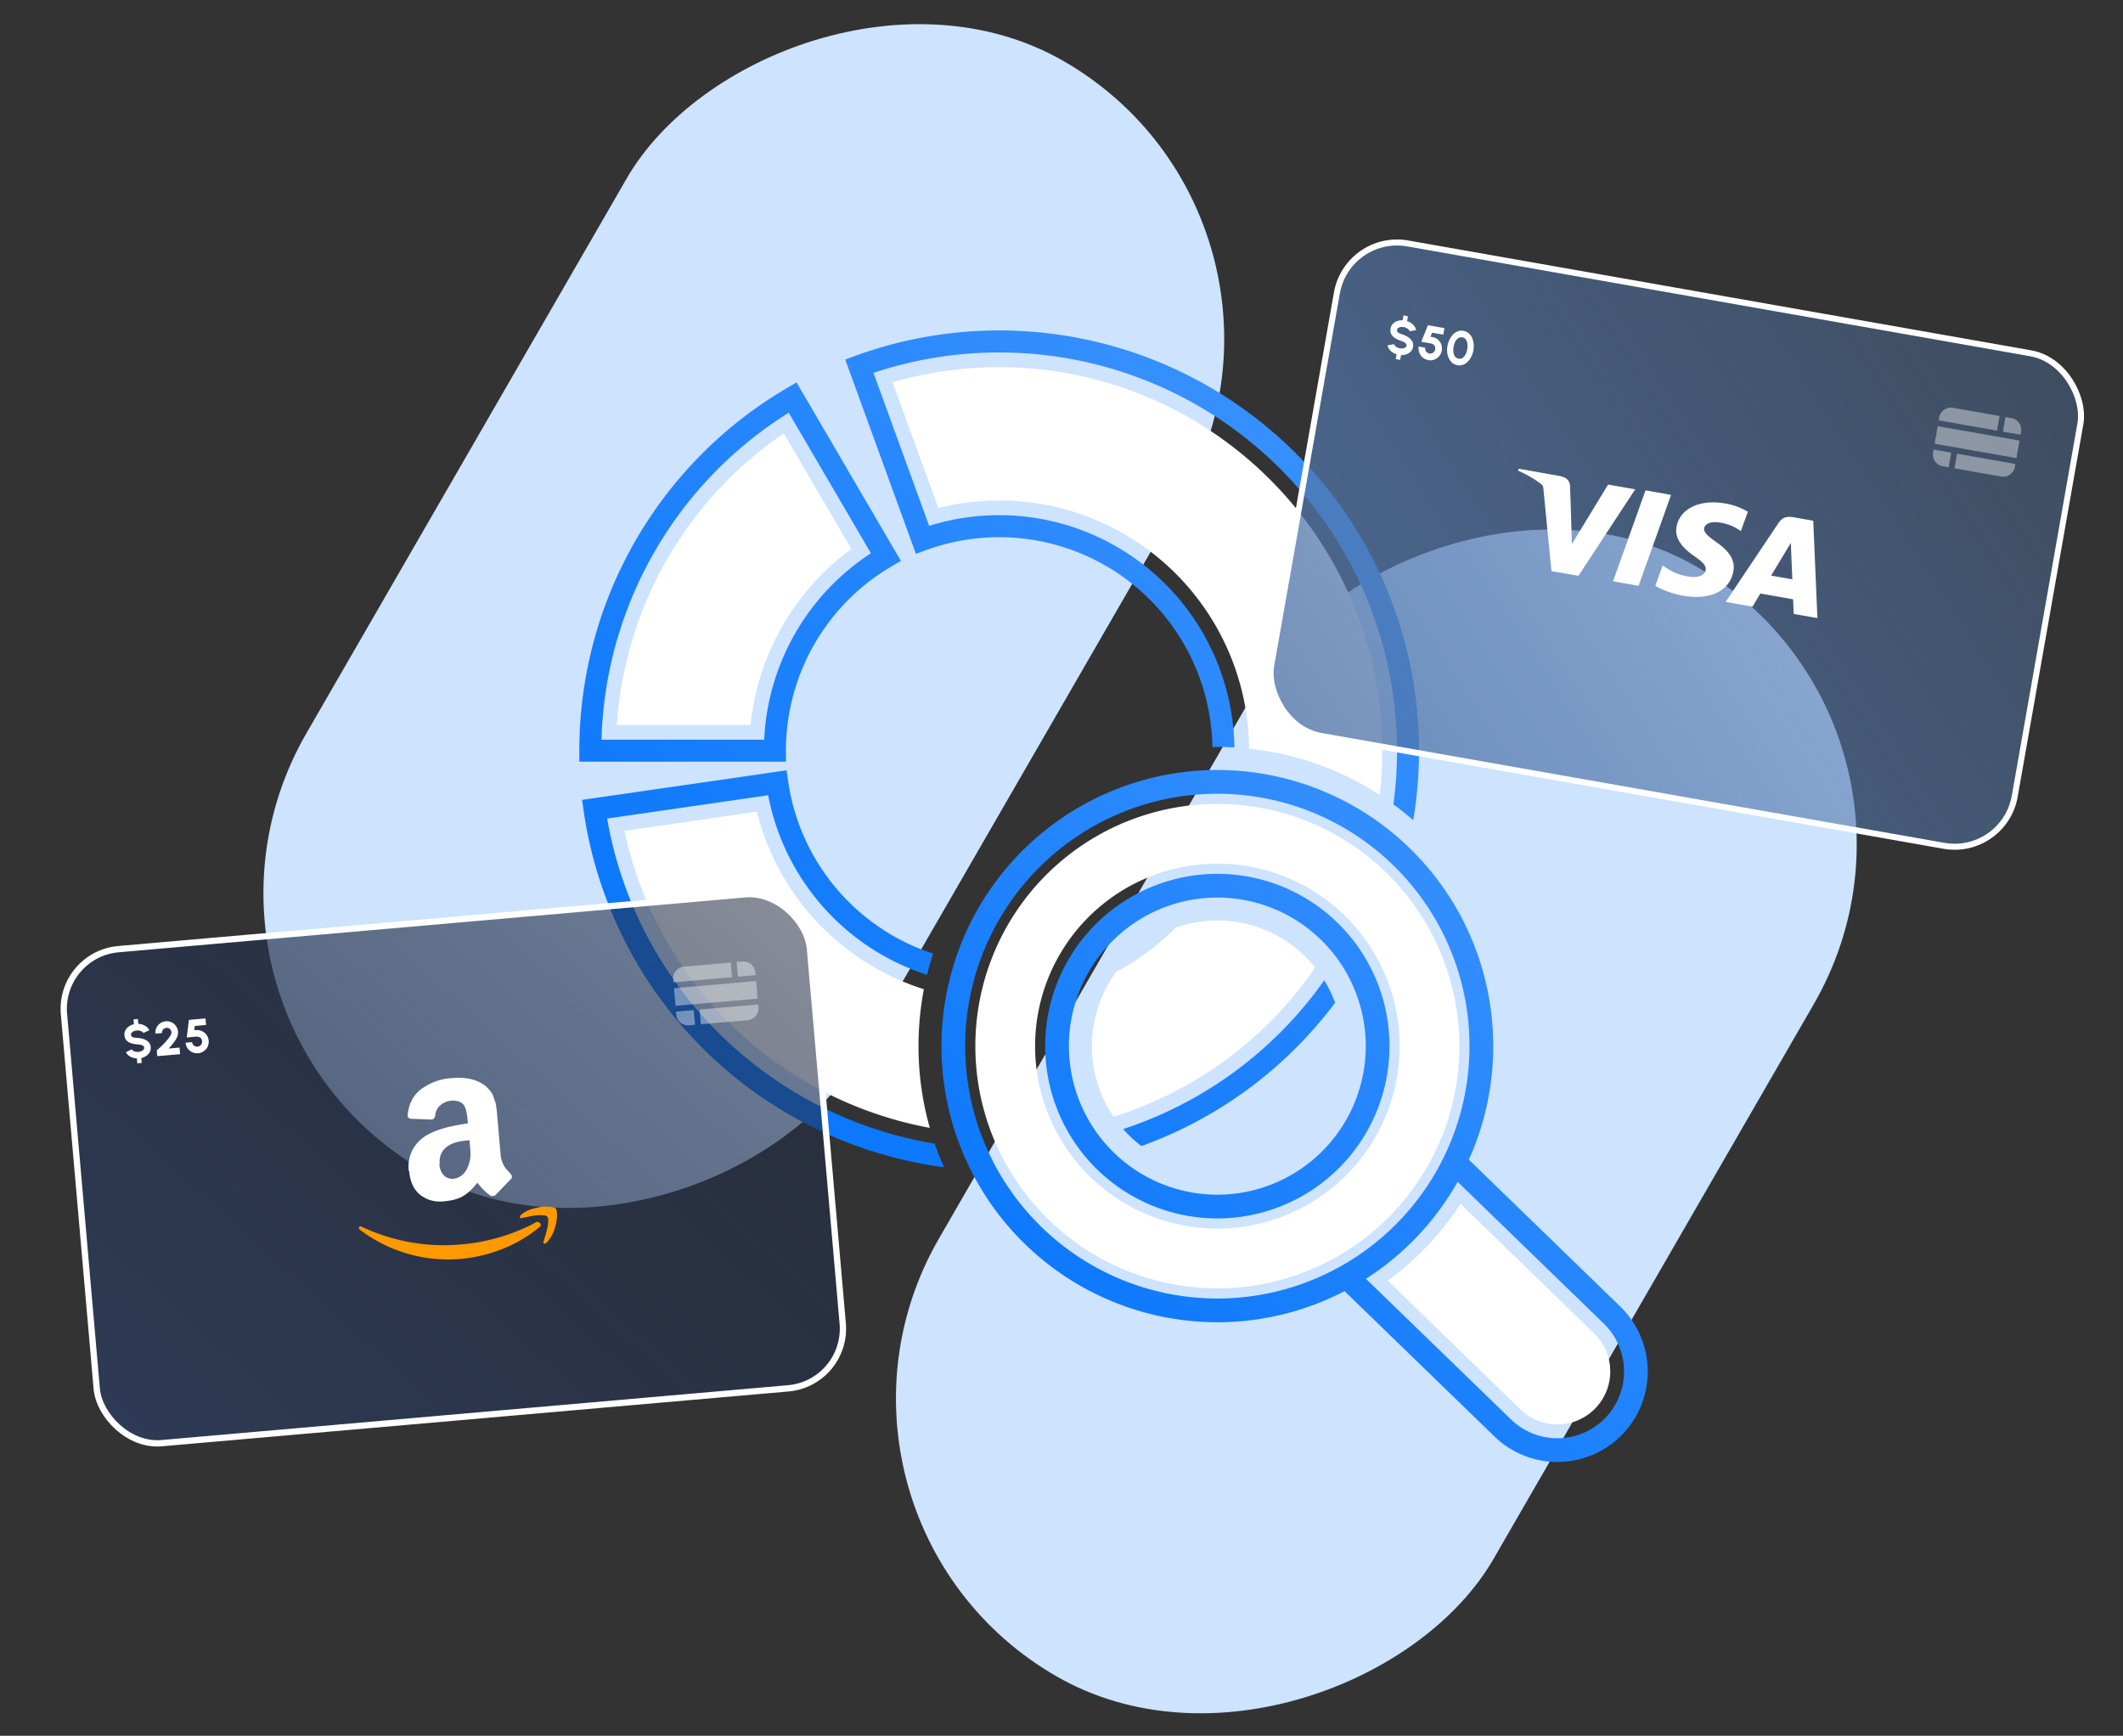 <?xml version="1.0" encoding="utf-8"?>
<svg xmlns="http://www.w3.org/2000/svg" width="537" height="439" fill="none">
  <rect width="100%" height="100%" fill="#333333" stroke="none"/>
  <rect width="162" height="324" rx="81" transform="scale(1 -1) rotate(-30 -616.95 -559.29)" fill="#CDE3FE"/>
  <rect width="162" height="324" rx="81" transform="matrix(.866 .5 .5 -.866 37 255.6)" fill="#CDE3FE"/>
  <path d="m225.76 96.68 11.57 31.8a63.18 63.18 0 0 1 64.14 21.08 63.3 63.3 0 0 1 14.48 39.78A75.1 75.1 0 0 1 349 201.06a97.04 97.04 0 0 0-70.83-104.8 96.85 96.85 0 0 0-52.42.42ZM332.67 244.7a96.94 96.94 0 0 1-51 37.73 31.63 31.63 0 0 1-5.49-17.85c0-7.06 2.3-13.57 6.19-18.84a63.2 63.2 0 0 0 15.06-11.15 31.66 31.66 0 0 1 35.24 10.11ZM232.33 264.58c0-4.93.47-9.74 1.36-14.4a63.21 63.21 0 0 1-42.26-44.9l-33.48 4.85a97.03 97.03 0 0 0 77.24 75.12 75.78 75.78 0 0 1-2.86-20.67ZM198.26 109.61a96.98 96.98 0 0 0-42.23 73.74h33.82a63.3 63.3 0 0 1 25.5-44.53l-17.09-29.2Z" fill="#fff"/>
  <path d="m235.02 133-14.08-38.7a100.56 100.56 0 0 1 109.38 31.41 100.76 100.76 0 0 1 22.13 77.72c1.73 1.27 3.4 2.6 5.02 4a106.35 106.35 0 0 0-22.86-85.27 106.19 106.19 0 0 0-118.2-32.19l-2.61.96 17.87 49.14 2.61-.95a53.9 53.9 0 0 1 60.04 16.35 54.01 54.01 0 0 1 12.35 33.46 74.57 74.57 0 0 1 5.56.11 59.59 59.59 0 0 0-43.88-56.66 59.47 59.47 0 0 0-33.33.61Z" fill="url(#a)"/>
  <path d="M284.1 285.55a100.55 100.55 0 0 0 50.85-37.62 31.62 31.62 0 0 1 2.76 5.67 106.21 106.21 0 0 1-49 36.25 31.95 31.95 0 0 1-4.62-4.3Z" fill="url(#b)"/>
  <path d="M234.49 246.54a59.5 59.5 0 0 1-40.19-45.42l-40.73 5.9a100.74 100.74 0 0 0 79.4 81.58c1.15.23 2.3.45 3.47.64.7 2.03 1.48 4.02 2.34 5.97a106.17 106.17 0 0 1-63.15-32.27 106.32 106.32 0 0 1-28-57.88l-.4-2.76 51.72-7.48.4 2.75a54 54 0 0 0 36.66 43.6 75.09 75.09 0 0 0-1.52 5.37Z" fill="url(#c)"/>
  <path fill-rule="evenodd" clip-rule="evenodd" d="m201.47 96.72-2.4 1.41a106.25 106.25 0 0 0-52.53 91.72v2.78h52.25v-2.78a54.03 54.03 0 0 1 26.69-46.59l2.4-1.4-26.4-45.14Zm-36.04 43.04a100.67 100.67 0 0 1 34.07-35.38l20.8 35.54a59.53 59.53 0 0 0-27 47.15h-41.16a100.78 100.78 0 0 1 13.29-47.31Z" fill="url(#d)"/>
  <path fill-rule="evenodd" clip-rule="evenodd" d="M307.92 325.84a61.24 61.24 0 0 0 61.22-61.26 61.24 61.24 0 0 0-61.22-61.27 61.24 61.24 0 0 0-61.21 61.27 61.24 61.24 0 0 0 61.21 61.26Zm0-15.12a46.13 46.13 0 0 1-46.1-46.14 46.13 46.13 0 0 1 46.1-46.15 46.13 46.13 0 0 1 46.11 46.15 46.13 46.13 0 0 1-46.1 46.14Z" fill="#fff"/>
  <path d="M369.42 304.46a73.67 73.67 0 0 1-18.4 19.43l33.6 32.59a13.37 13.37 0 0 0 18.92-.31 13.4 13.4 0 0 0-.3-18.92l-33.82-32.8Z" fill="#fff"/>
  <path d="m366.82 292.89 40.93 39.7a19.9 19.9 0 0 1 .46 28.1 19.86 19.86 0 0 1-28.11.45l-38.33-37.16m32.93-59.4a66.8 66.8 0 0 1-66.78 66.83 66.8 66.8 0 0 1-66.78-66.84 66.8 66.8 0 0 1 66.78-66.83 66.8 66.8 0 0 1 66.78 66.83Zm-107.32 0a40.56 40.56 0 0 0 40.54 40.57 40.56 40.56 0 0 0 40.54-40.57A40.56 40.56 0 0 0 307.92 224a40.56 40.56 0 0 0-40.55 40.57Z" stroke="url(#e)" stroke-width="6"/>
  <g clip-path="url(#f)">
    <rect x="340.84" y="58.88" width="190.96" height="126.48" rx="15.45" transform="rotate(10 340.84 58.88)" fill="url(#g)"/>
    <path d="M441.99 129.35c-1.74-1-3.64-1.69-5.62-2.02-6.38-1.13-11.46 1.3-12.3 5.9-.64 3.39 2.27 5.87 4.52 7.44 2.31 1.6 3.03 2.49 2.83 3.53-.3 1.58-2.41 1.95-4.27 1.62a13.85 13.85 0 0 1-5.86-2.32l-.73-.5-1.85 5.15c1.44.92 4.14 1.96 7.02 2.52 6.79 1.2 11.79-1.22 12.7-6.12.54-2.7-.85-5.05-4.25-7.4-2.05-1.49-3.32-2.47-3.12-3.58.17-.99 1.55-1.83 4.05-1.4 1.66.26 3.26.86 4.68 1.78l.55.37 1.8-4.98-.15.01Zm16.66 2.35-4.98-.88c-1.56-.27-2.8-.05-3.75 1.37l-13.43 20.04 6.8 1.2 1.98-3.33 8.28 1.47c.05.87.17 3.7.17 3.7l5.98 1.05-1.05-24.62Zm-42.42-7.68 6.46 1.14-8.22 22.99-6.46-1.14 8.22-23Zm-18.73 10.17.1 3.4 9.16-15.04 6.85 1.21-14.35 21.87-6.83-1.2-2.06-21.03c-.03-.34-.19-.67-.45-.9a28.16 28.16 0 0 0-5.94-3.47l.18-.48 10.4 1.84c1.41.3 2.47.94 2.58 2.52l.36 11.29v-.01Zm50.48 11.39 3.74-6.18c-.04.07.78-1.27 1.26-2.1l.08 2.12.3 7.1-5.39-.95v.01Z" fill="#fff"/>
    <rect x="340.84" y="58.88" width="190.96" height="126.48" rx="15.45" transform="rotate(10 340.84 58.88)" stroke="#fff" stroke-width="1.52"/>
    <path d="M355.05 82.73c-.25-.05-.5-.06-.75-.02-.24.04-.44.12-.62.23a.66.66 0 0 0-.3.44c-.04.24 0 .43.11.57.12.15.29.26.5.36l.74.27c.55.18 1.05.42 1.49.72.44.3.77.65 1 1.06.23.4.3.85.2 1.36-.07.46-.26.85-.56 1.16-.3.32-.66.55-1.1.71-.43.16-.89.23-1.38.22l-.22 1.22-1.1-.2.2-1.22c-.38-.12-.74-.3-1.06-.52-.32-.22-.6-.48-.8-.77-.22-.3-.36-.63-.42-.98l1.65-.3c.02.14.1.28.23.43a2 2 0 0 0 .52.39 2.51 2.51 0 0 0 1.48.25c.24-.04.45-.11.61-.23a.67.67 0 0 0 .3-.45.6.6 0 0 0-.13-.5c-.13-.16-.3-.29-.52-.4a4.85 4.85 0 0 0-.68-.3c-.59-.2-1.1-.43-1.55-.71a2.8 2.8 0 0 1-.98-1.02c-.21-.4-.27-.87-.18-1.4.08-.47.27-.86.57-1.18.3-.32.66-.56 1.1-.71.43-.16.9-.23 1.39-.21l.21-1.23 1.12.2-.22 1.22a3.88 3.88 0 0 1 1.86 1.3c.22.3.36.64.42 1l-1.65.29a.84.84 0 0 0-.23-.43 1.9 1.9 0 0 0-.52-.38c-.22-.12-.46-.2-.73-.24Zm6.22 8.33a2.9 2.9 0 0 1-2.28-1.9 2.9 2.9 0 0 1-.13-1.51l1.66.29c-.04.23-.03.45.05.66.08.2.21.39.38.53.18.15.38.24.6.28a1.28 1.28 0 0 0 1.47-1.03c.05-.23.04-.45-.02-.67-.06-.2-.19-.4-.4-.55-.2-.16-.5-.27-.9-.34l-2.2-.39 1.69-4.18 4.17.73-.29 1.66-2.83-.5-.4 1 .46.1a2.9 2.9 0 0 1 2.38 3.44 2.93 2.93 0 0 1-3.42 2.4Zm7.38 1.3a2.7 2.7 0 0 1-1.27-.56c-.36-.3-.65-.68-.87-1.13a4.69 4.69 0 0 1-.44-1.5 5.9 5.9 0 0 1 1.52-4.64c.36-.35.77-.6 1.2-.75.44-.16.9-.2 1.39-.1.48.08.9.27 1.26.57.36.3.65.66.87 1.11.22.45.36.96.43 1.51a5.85 5.85 0 0 1-.6 3.37c-.25.5-.56.92-.92 1.26-.36.35-.75.6-1.2.76-.43.15-.9.19-1.38.1Zm.29-1.65c.4.07.74 0 1.04-.2.3-.22.55-.52.74-.91a4.61 4.61 0 0 0 .45-2.66 2.27 2.27 0 0 0-.4-1.08c-.2-.29-.5-.47-.88-.54-.3-.05-.57-.02-.82.09a1.8 1.8 0 0 0-.65.5c-.18.24-.34.51-.47.82a4.87 4.87 0 0 0-.32 2.33c.06.42.19.8.4 1.1.21.3.52.48.9.55Z" fill="#fff"/>
    <path fill-rule="evenodd" clip-rule="evenodd" d="m506.62 109.17 4.46.78.13-.73a3 3 0 0 0-2.43-3.48l-1.5-.27-.66 3.7Zm-.83-3.96-11.8-2.08a3 3 0 0 0-3.47 2.44l-.13.74 14.75 2.6.65-3.7Zm-15.66 2.58-.78 4.43 20.69 3.64.78-4.43-20.69-3.65Zm-1.04 5.9 4.46.8-.65 3.69-1.5-.27a3 3 0 0 1-2.44-3.48l.13-.74Zm5.28 4.75.66-3.7 14.75 2.6-.13.74a3 3 0 0 1-3.48 2.44l-11.8-2.08Z" fill="#fff" fill-opacity=".4"/>
  </g>
  <rect x="14.86" y="241.37" width="189.41" height="125.42" rx="15.15" transform="rotate(-5 14.86 241.37)" fill="url(#h)"/>
  <path d="M103.39 296.09a9.16 9.16 0 0 1 1.08-5.5 9.62 9.62 0 0 1 3.97-3.75c1.59-.84 3.55-1.52 5.94-2.03 1.32-.26 2.65-.5 3.98-.71l-.07-.77c-.17-1.95-.5-3.23-.97-3.85-.71-.85-1.75-1.22-3.13-1.1l-.37.03a5 5 0 0 0-2.52 1.19 3.74 3.74 0 0 0-1.2 2.41c-.08.63-.35 1.01-.83 1.14l-5.31-.2c-.53-.08-.81-.3-.85-.74 0-.1 0-.19.02-.32.28-2.73 1.38-4.85 3.28-6.34a14.57 14.57 0 0 1 6.87-2.8l1.14-.1c3.44-.3 6.25.36 8.34 1.97.32.3.62.58.94.93.27.32.52.62.67.89a4 4 0 0 1 .5 1.15c.18.52.3.86.39 1.04.07.22.18.62.26 1.27l.15 1.15.96 11.01a7 7 0 0 0 1.31 3.48l1.2 1.31c.2.27.32.5.34.73.02.25-.08.48-.32.68l-3.78 3.93c-.32.31-.76.38-1.3.21-.44-.31-.85-.63-1.2-.94l-.7-.67c-.26-.26-.51-.54-.75-.82l-.7-.85c-1.53 2-3.09 3.3-4.7 3.91-1 .4-2.25.67-3.78.8a8.05 8.05 0 0 1-5.96-1.64c-1.62-1.31-2.55-3.28-2.78-5.94l-.12-.14v-.02Zm7.75-1.6c.1 1.18.48 2.1 1.14 2.77a3.01 3.01 0 0 0 2.9.78c.11-.04.23-.06.35-.08a4.68 4.68 0 0 0 2.75-2.71 8.29 8.29 0 0 0 .72-3.66c0-.41-.06-1.13-.15-2.1l-.1-1.12c-1.75.15-3.08.39-3.97.72-2.6.98-3.8 2.79-3.56 5.42l-.08-.03v.01Z" fill="#fff"/>
  <path d="M90.84 310.38c.13-.25.36-.29.72-.1a48.63 48.63 0 0 0 25.34 4.43 49.27 49.27 0 0 0 17.35-4.87l.63-.35.58-.32c.46-.23.81-.17 1.13.17.28.34.25.69-.17 1.03a34.07 34.07 0 0 1-10.4 5.9 36.8 36.8 0 0 1-22.96.8 37.48 37.48 0 0 1-11.94-5.99c-.22-.13-.35-.29-.36-.44 0-.09.02-.18.08-.26Z" fill="#F90"/>
  <path d="M131.8 307.23c-.1.13-.2.24-.25.37l-.01.01v.12l-.03.15c-.02.06 0 .1.06.15.08.06.2.08.39.06.6-.15 1.31-.3 2.06-.46.7-.13 1.3-.22 1.8-.26 1.41-.13 2.28 0 2.6.31.14.15.22.4.25.7.1 1.04-.3 2.93-1.2 5.66-.07.26-.02.4.18.48.06.02.12.02.19.01.12-.01.25-.08.4-.22a9.11 9.11 0 0 0 2.1-3.72c.45-1.48.63-2.76.54-3.82l-.03-.32a1.47 1.47 0 0 0-.26-.8c-.29-.3-1.14-.46-2.5-.47a2.74 2.74 0 0 0-.87.01c-1.13.16-2.24.43-3.32.8-.77.3-1.47.71-2.1 1.24Z" fill="#F90"/>
  <rect x="14.86" y="241.37" width="189.41" height="125.42" rx="15.15" transform="rotate(-5 14.86 241.37)" stroke="#fff" stroke-width="1.59"/>
  <path d="M34.57 260.63c-.26.02-.5.08-.72.18-.22.1-.4.22-.54.38a.66.66 0 0 0-.17.5c.02.23.1.4.25.51.15.11.34.18.57.21.24.04.5.06.77.08.58.03 1.12.13 1.62.3.5.18.9.43 1.23.76.32.33.5.75.55 1.25.04.46-.05.89-.25 1.27-.2.37-.49.7-.87.96-.37.26-.8.45-1.27.56l.11 1.23-1.12.1-.1-1.24c-.41-.01-.8-.09-1.16-.22-.37-.13-.7-.3-.98-.53-.27-.24-.5-.52-.64-.84l1.5-.71c.06.13.17.25.34.36.16.1.36.18.6.24a2.5 2.5 0 0 0 1.48-.14c.22-.1.4-.23.53-.38a.67.67 0 0 0 .17-.51.59.59 0 0 0-.26-.45c-.16-.11-.36-.2-.6-.24a4.8 4.8 0 0 0-.73-.12 6.98 6.98 0 0 1-1.67-.28c-.5-.16-.9-.4-1.2-.72-.3-.33-.48-.77-.53-1.3-.04-.47.04-.9.24-1.28.2-.38.5-.7.87-.96.37-.27.8-.45 1.28-.56l-.1-1.23 1.1-.1.12 1.23a3.82 3.82 0 0 1 2.12.77c.28.23.5.52.65.85l-1.5.7a.84.84 0 0 0-.34-.36c-.16-.1-.36-.18-.6-.23a2.5 2.5 0 0 0-.75-.04Zm5.22 6.49-.13-1.48a25.96 25.96 0 0 0 1.82-1.7c.34-.36.66-.72.95-1.08.3-.36.53-.7.7-1.01.18-.32.26-.58.24-.8-.02-.21-.09-.41-.21-.59-.13-.17-.28-.3-.47-.4-.2-.09-.4-.13-.62-.1-.22.01-.41.09-.59.21-.17.12-.3.28-.4.48-.1.2-.13.4-.1.62l-1.67.14c-.04-.54.04-1.04.27-1.5.22-.45.54-.82.95-1.11.42-.3.88-.46 1.4-.5.52-.05 1.01.04 1.47.25a2.9 2.9 0 0 1 1.63 2.36c.03.27 0 .54-.05.8-.06.27-.16.54-.3.8-.13.27-.3.55-.5.83-.2.28-.42.58-.67.89l-.82.96 2.72-.24.15 1.66-5.77.5Zm10.33-.75a2.88 2.88 0 0 1-2.67-1.24c-.3-.42-.47-.9-.51-1.42l1.66-.14c.02.23.1.44.22.62a1.31 1.31 0 0 0 1.15.52 1.27 1.27 0 0 0 1.15-1.37 1.45 1.45 0 0 0-.2-.62c-.11-.2-.28-.33-.52-.43-.24-.1-.56-.13-.96-.1l-2.2.2.54-4.45 4.2-.37.14 1.66-2.85.25-.13 1.07.47-.03c.58-.03 1.1.07 1.55.3a2.88 2.88 0 0 1 1.62 2.38 2.88 2.88 0 0 1-1.54 2.84c-.34.19-.72.3-1.12.33Z" fill="#fff"/>
  <path fill-rule="evenodd" clip-rule="evenodd" d="m186.64 247.02 4.48-.4-.07-.73a2.98 2.98 0 0 0-3.23-2.7l-1.5.12.32 3.71Zm-1.8-3.58-11.85 1.04a2.98 2.98 0 0 0-2.7 3.23l.06.74 14.8-1.3-.32-3.7Zm-14.36 6.49.39 4.45 20.76-1.82-.38-4.45-20.77 1.82Zm.52 5.93 4.47-.39.33 3.7-1.51.14a2.98 2.98 0 0 1-3.23-2.7l-.06-.75Zm6.28 3.19-.32-3.71 14.8-1.3.07.75a2.98 2.98 0 0 1-2.7 3.22l-11.85 1.04Z" fill="#fff" fill-opacity=".4"/>
  <defs>
    <linearGradient id="a" x1="279.53" y1="86.87" x2="121.95" y2="254.81" gradientUnits="userSpaceOnUse">
      <stop stop-color="#358FFD"/>
      <stop offset="1" stop-color="#0373FC"/>
    </linearGradient>
    <linearGradient id="b" x1="279.53" y1="86.87" x2="121.95" y2="254.81" gradientUnits="userSpaceOnUse">
      <stop stop-color="#358FFD"/>
      <stop offset="1" stop-color="#0373FC"/>
    </linearGradient>
    <linearGradient id="c" x1="279.53" y1="86.87" x2="121.95" y2="254.81" gradientUnits="userSpaceOnUse">
      <stop stop-color="#358FFD"/>
      <stop offset="1" stop-color="#0373FC"/>
    </linearGradient>
    <linearGradient id="d" x1="279.53" y1="86.87" x2="121.95" y2="254.81" gradientUnits="userSpaceOnUse">
      <stop stop-color="#358FFD"/>
      <stop offset="1" stop-color="#0373FC"/>
    </linearGradient>
    <linearGradient id="e" x1="349.25" y1="200.37" x2="224.04" y2="336.67" gradientUnits="userSpaceOnUse">
      <stop stop-color="#358FFD"/>
      <stop offset="1" stop-color="#0373FC"/>
    </linearGradient>
    <linearGradient id="g" x1="566.23" y1="-28.25" x2="270.34" y2="246.37" gradientUnits="userSpaceOnUse">
      <stop stop-color="#5276AA" stop-opacity=".2"/>
      <stop offset="1" stop-color="#5276AA"/>
    </linearGradient>
    <linearGradient id="h" x1="238.27" y1="155.05" x2="-55.35" y2="427.57" gradientUnits="userSpaceOnUse">
      <stop stop-color="#182032" stop-opacity=".4"/>
      <stop offset="1" stop-color="#35456A"/>
    </linearGradient>
    <clipPath id="f">
      <path fill="#fff" transform="rotate(10 -161.36 1973.4)" d="M0 0h192.47v128H0z"/>
    </clipPath>
  </defs>
</svg>